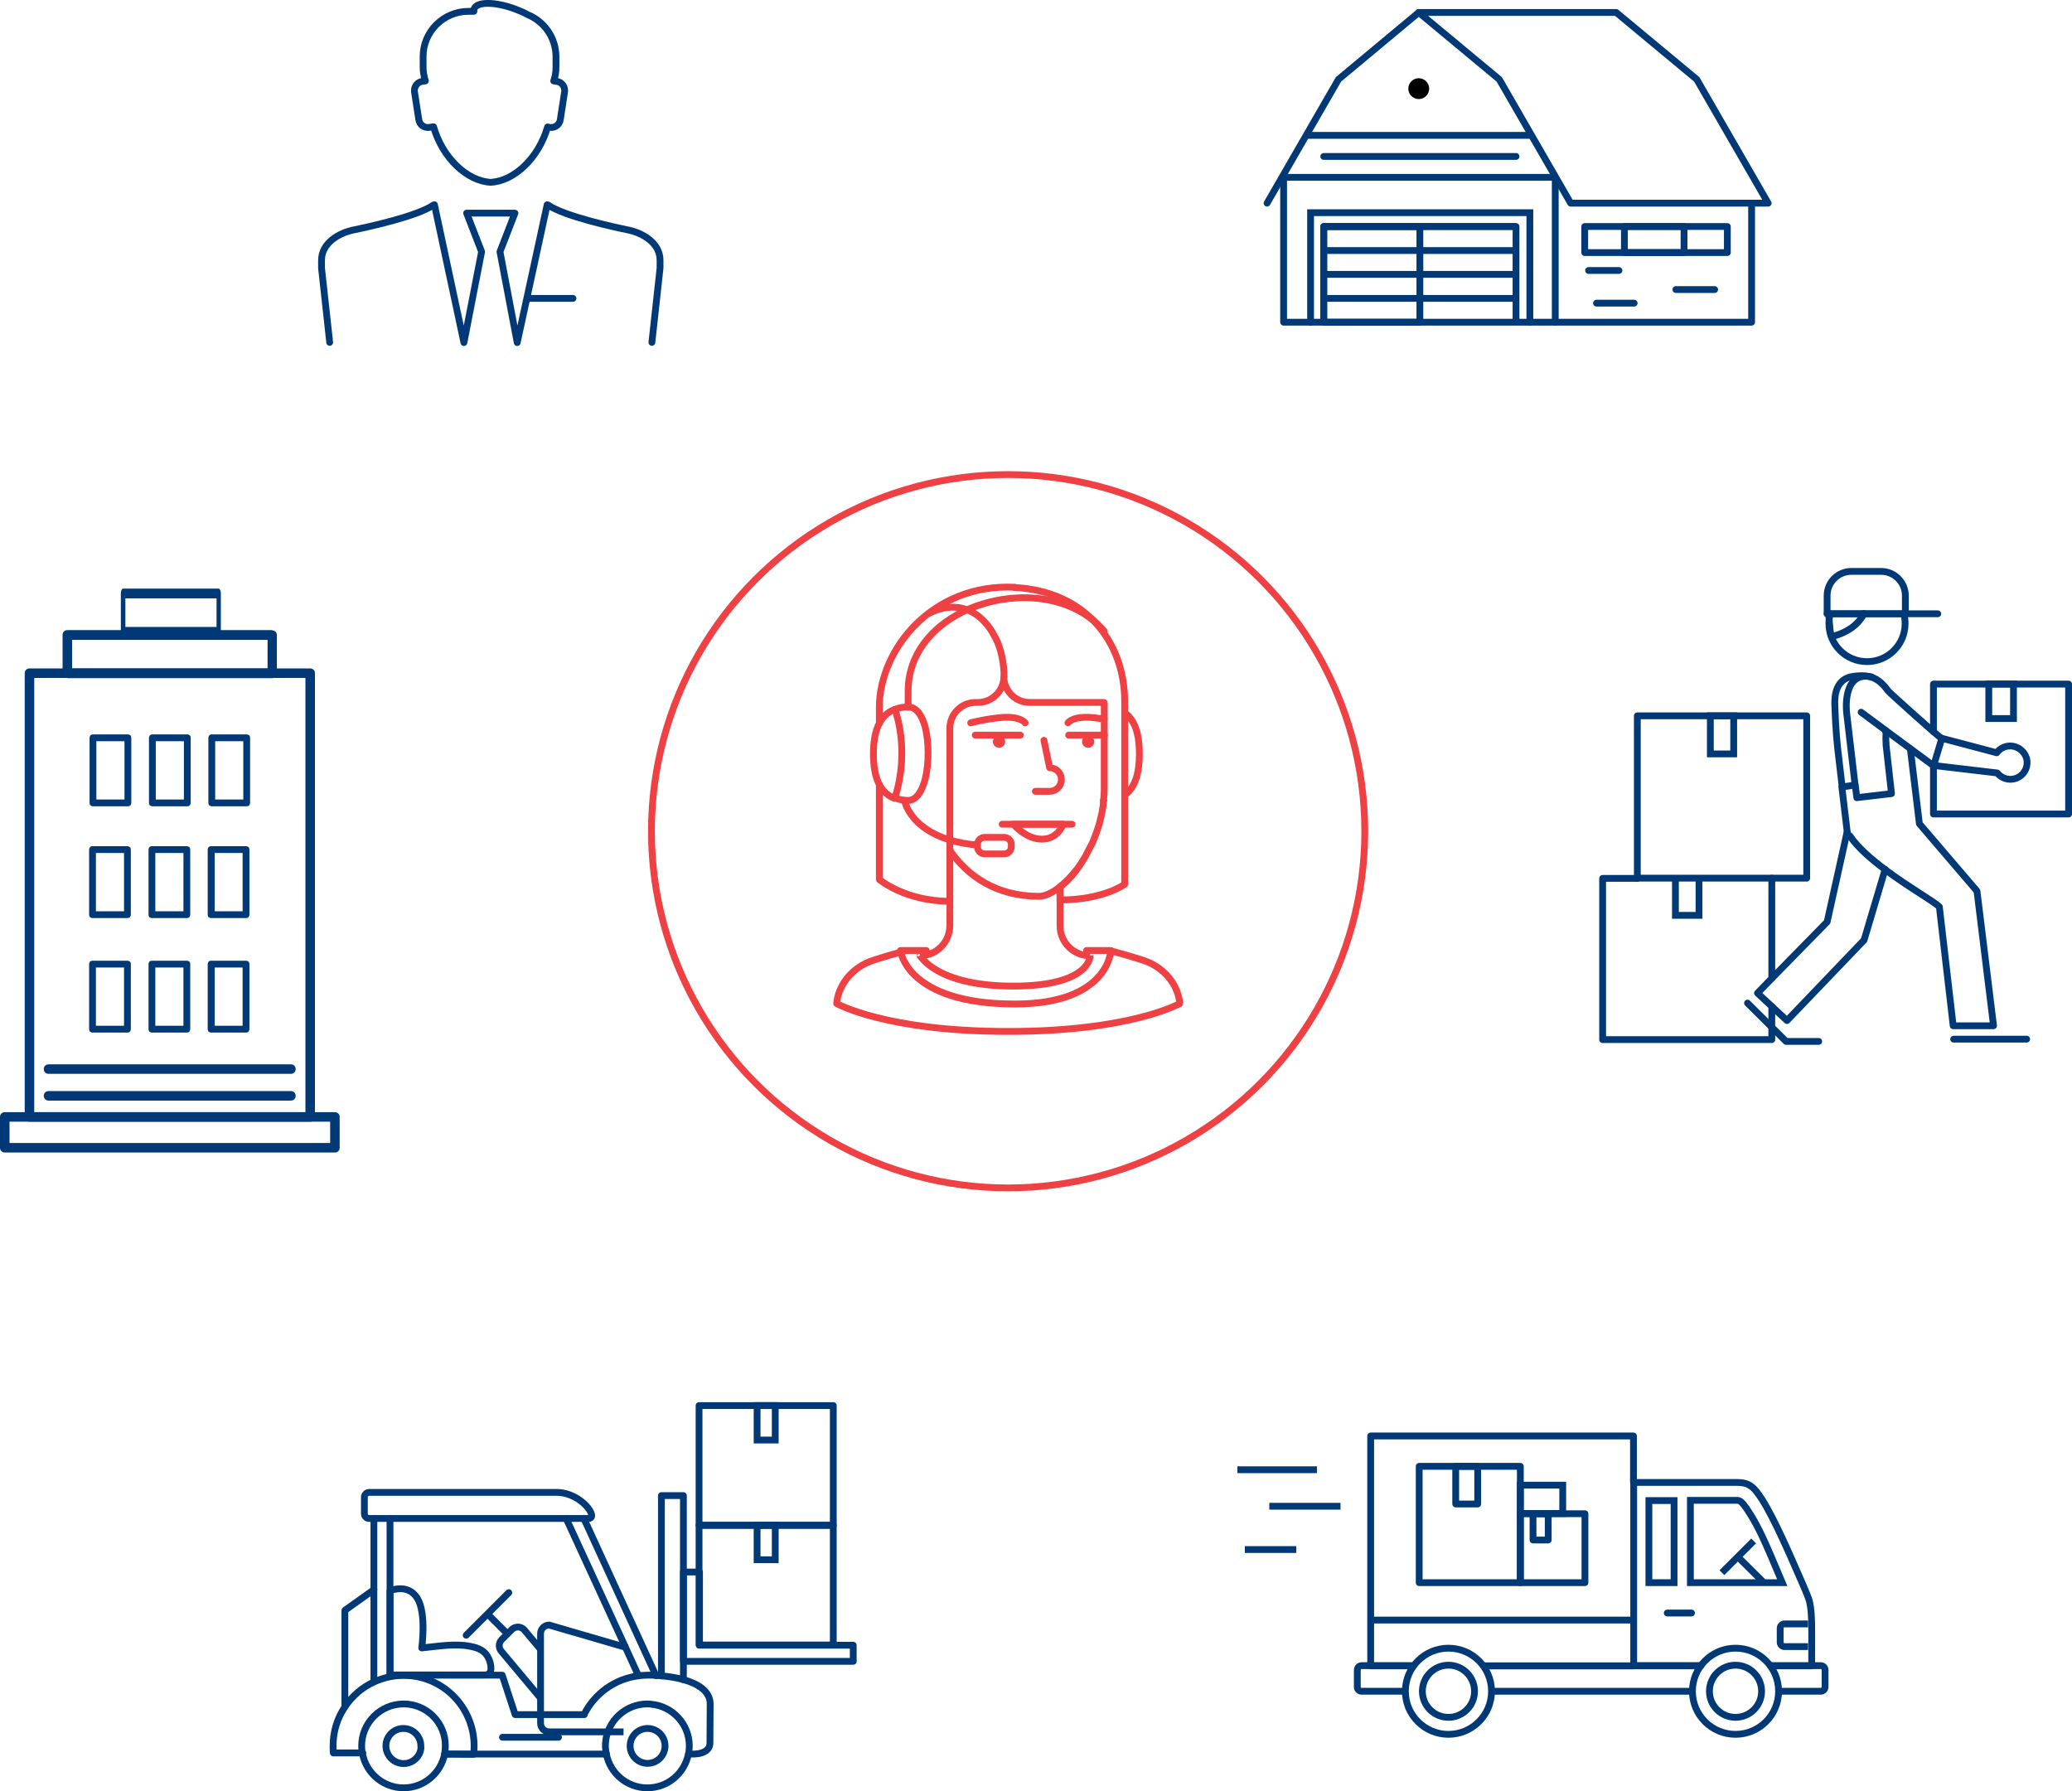 <?xml version="1.0" encoding="utf-8"?>
<!-- Generator: Adobe Illustrator 20.0.0, SVG Export Plug-In . SVG Version: 6.00 Build 0)  -->
<svg version="1.1" id="Layer_1" xmlns="http://www.w3.org/2000/svg" xmlns:xlink="http://www.w3.org/1999/xlink" x="0px" y="0px" viewBox="0 0 913.8 789.9" style="enable-background:new 0 0 913.8 789.9;" xml:space="preserve">
    <style type="text/css">
    .st0 {
        fill: #003976;
    }
    
    .st1 {
        fill: none;
        stroke: #003976;
        stroke-width: 3;
        stroke-linecap: round;
        stroke-linejoin: round;
        stroke-miterlimit: 22.926;
    }
    
    .st2 {
        fill: none;
        stroke: #003976;
        stroke-width: 3;
        stroke-linecap: round;
        stroke-miterlimit: 10;
    }
    
    .st3 {
        fill: none;
        stroke: #003976;
        stroke-width: 3;
        stroke-miterlimit: 10;
    }
    
    .st4 {
        fill: none;
        stroke: #003976;
        stroke-width: 3;
        stroke-linejoin: round;
        stroke-miterlimit: 10;
    }
    
    .st5 {
        fill: none;
        stroke: #003976;
        stroke-width: 3;
        stroke-linecap: round;
        stroke-linejoin: round;
        stroke-miterlimit: 10;
    }
    
    .st6 {
        fill: none;
        stroke: #003976;
        stroke-width: 3;
        stroke-linecap: round;
        stroke-linejoin: round;
        stroke-miterlimit: 10;
    }
    
    .st7 {
        fill: none;
        stroke: #003976;
        stroke-width: 3;
        stroke-linecap: round;
        stroke-miterlimit: 10;
    }
    
    .st8 {
        fill: none;
        stroke: #003976;
        stroke-width: 3;
        stroke-linejoin: round;
        stroke-miterlimit: 10;
    }
    
    .st9 {
        fill: none;
        stroke: #EF4044;
        stroke-width: 3;
        stroke-linecap: round;
        stroke-linejoin: round;
        stroke-miterlimit: 10;
    }
    
    .st10 {
        fill: none;
        stroke: #EF4044;
        stroke-width: 3;
        stroke-linejoin: round;
        stroke-miterlimit: 10;
    }
    
    .st11 {
        fill: none;
        stroke: #003976;
        stroke-width: 3;
        stroke-miterlimit: 10;
    }
    
    .st12 {
        fill: none;
        stroke: #EF4044;
        stroke-width: 3;
        stroke-miterlimit: 10;
    }
    
    .st13 {
        fill: #EF4044;
    }
    
    .st14 {
        fill: none;
        stroke: #EF4044;
        stroke-width: 3;
        stroke-linecap: round;
        stroke-miterlimit: 10;
    }
    </style>
    <path class="st0" d="M2.1,508.3c-0.6,0-1.1-0.2-1.5-0.6l0,0c-0.4-0.4-0.6-0.9-0.6-1.5l0,0v-13.6c0-0.6,0.2-1.1,0.6-1.5l0,0
	c0.4-0.4,0.9-0.6,1.5-0.6l0,0h145.6c0.6,0,1.1,0.2,1.5,0.6l0,0c0.4,0.4,0.6,0.9,0.6,1.5l0,0v13.6c0,0.6-0.2,1.1-0.6,1.5l0,0
	c-0.4,0.4-0.9,0.6-1.5,0.6l0,0H2.1L2.1,508.3z M147.7,506.2v-2.1V506.2L147.7,506.2z M4.2,504.1h141.4v-9.4H4.2V504.1L4.2,504.1z" />
    <path class="st0" d="M13,494.7c-0.6,0-1.1-0.2-1.5-0.6l0,0c-0.4-0.4-0.6-0.9-0.6-1.5l0,0V296.9c0-0.6,0.2-1.1,0.6-1.5l0,0
	c0.4-0.4,0.9-0.6,1.5-0.6l0,0h123.8v2.1v-2.1c0.6,0,1.1,0.2,1.5,0.6l0,0c0.4,0.4,0.6,0.9,0.6,1.5l0,0v195.7c0,0.6-0.2,1.1-0.6,1.5
	l0,0c-0.4,0.4-0.9,0.6-1.5,0.6l0,0H13L13,494.7z M15.1,490.5h119.6V299H15.1V490.5L15.1,490.5z" />
    <path class="st0" d="M21.4,485.4c-1.2,0-2.1-0.9-2.1-2.1l0,0c0-1.2,0.9-2.1,2.1-2.1l0,0h106.9c1.2,0,2.1,0.9,2.1,2.1l0,0
	c0,1.2-0.9,2.1-2.1,2.1l0,0H21.4L21.4,485.4z" />
    <path class="st0" d="M21.4,473.6c-1.2,0-2.1-0.9-2.1-2.1l0,0c0-1.2,0.9-2.1,2.1-2.1l0,0h106.9c1.2,0,2.1,0.9,2.1,2.1l0,0
	c0,1.2-0.9,2.1-2.1,2.1l0,0H21.4L21.4,473.6z" />
    <path class="st0" d="M41,355.6c-0.4,0-0.8-0.2-1.1-0.4l0,0c-0.3-0.3-0.4-0.7-0.4-1.1l0,0v-28.7c0-0.4,0.2-0.8,0.4-1.1l0,0
	c0.3-0.3,0.7-0.4,1.1-0.4l0,0h15.4c0.4,0,0.8,0.2,1.1,0.4l0,0c0.3,0.3,0.4,0.7,0.4,1.1l0,0v28.7c0,0.4-0.2,0.8-0.4,1.1l0,0
	c-0.3,0.3-0.7,0.4-1.1,0.4l0,0H41L41,355.6z M56.4,354.1v-1.5V354.1L56.4,354.1z M42.5,352.6h12.4v-25.7H42.5V352.6L42.5,352.6z" />
    <path class="st0" d="M67.2,355.6c-0.4,0-0.8-0.2-1.1-0.4l0,0c-0.3-0.3-0.4-0.7-0.4-1.1l0,0v-28.7c0-0.4,0.2-0.8,0.4-1.1l0,0
	c0.3-0.3,0.7-0.4,1.1-0.4l0,0h15.4c0.4,0,0.8,0.2,1.1,0.4l0,0c0.3,0.3,0.4,0.7,0.4,1.1l0,0v28.7c0,0.4-0.2,0.8-0.4,1.1l0,0
	c-0.3,0.3-0.7,0.4-1.1,0.4l0,0H67.2L67.2,355.6z M82.6,354.1v-1.5V354.1L82.6,354.1z M68.7,352.6h12.4v-25.7H68.7V352.6L68.7,352.6z
	" />
    <path class="st0" d="M93.4,355.6c-0.4,0-0.8-0.2-1.1-0.4l0,0c-0.3-0.3-0.4-0.7-0.4-1.1l0,0v-28.7c0-0.4,0.2-0.8,0.4-1.1l0,0
	c0.3-0.3,0.7-0.4,1.1-0.4l0,0h15.4c0.4,0,0.8,0.2,1.1,0.4l0,0c0.3,0.3,0.4,0.7,0.4,1.1l0,0v28.7c0,0.4-0.2,0.8-0.4,1.1l0,0
	c-0.3,0.3-0.7,0.4-1.1,0.4l0,0H93.4L93.4,355.6z M108.8,354.1v-1.5V354.1L108.8,354.1z M94.9,352.6h12.4v-25.7H94.9V352.6
	L94.9,352.6z" />
    <path class="st0" d="M29.7,299c-0.6,0-1.1-0.2-1.5-0.6l0,0c-0.4-0.4-0.6-0.9-0.6-1.5l0,0v-16.9c0-0.6,0.2-1.1,0.6-1.5l0,0
	c0.4-0.4,0.9-0.6,1.5-0.6l0,0h90.3v2.1V278c0.6,0,1.1,0.2,1.5,0.6l0,0c0.4,0.4,0.6,0.9,0.6,1.5l0,0v16.9c0,0.6-0.2,1.1-0.6,1.5l0,0
	c-0.4,0.4-0.9,0.6-1.5,0.6l0,0H29.7L29.7,299z M31.8,294.8H118v-12.6H31.8V294.8L31.8,294.8z" />
    <path class="st0" d="M40.8,455.4c-0.4,0-0.8-0.2-1.1-0.4l0,0c-0.3-0.3-0.4-0.7-0.4-1.1l0,0v-28.7c0-0.4,0.2-0.8,0.4-1.1l0,0
	c0.3-0.3,0.7-0.4,1.1-0.4l0,0h15.4c0.4,0,0.8,0.2,1.1,0.4l0,0c0.3,0.3,0.4,0.7,0.4,1.1l0,0v28.7c0,0.4-0.2,0.8-0.4,1.1l0,0
	c-0.3,0.3-0.7,0.4-1.1,0.4l0,0H40.8L40.8,455.4z M56.2,453.9v-1.5V453.9L56.2,453.9z M42.3,452.4h12.4v-25.7H42.3V452.4L42.3,452.4z
	" />
    <path class="st0" d="M67,455.4c-0.4,0-0.8-0.2-1.1-0.4l0,0c-0.3-0.3-0.4-0.7-0.4-1.1l0,0v-28.7c0-0.4,0.2-0.8,0.4-1.1l0,0
	c0.3-0.3,0.7-0.4,1.1-0.4l0,0h15.4c0.4,0,0.8,0.2,1.1,0.4l0,0c0.3,0.3,0.4,0.7,0.4,1.1l0,0v28.7c0,0.4-0.2,0.8-0.4,1.1l0,0
	c-0.3,0.3-0.7,0.4-1.1,0.4l0,0H67L67,455.4z M82.4,453.9v-1.5V453.9L82.4,453.9z M68.5,452.4h12.4v-25.7H68.5V452.4L68.5,452.4z" />
    <path class="st0" d="M93.1,455.4c-0.4,0-0.8-0.2-1.1-0.4l0,0c-0.3-0.3-0.4-0.7-0.4-1.1l0,0v-28.7c0-0.4,0.2-0.8,0.4-1.1l0,0
	c0.3-0.3,0.7-0.4,1.1-0.4l0,0h15.4c0.4,0,0.8,0.2,1.1,0.4l0,0c0.3,0.3,0.4,0.7,0.4,1.1l0,0v28.7c0,0.4-0.2,0.8-0.4,1.1l0,0
	c-0.3,0.3-0.7,0.4-1.1,0.4l0,0H93.1L93.1,455.4z M108.5,453.9v-1.5V453.9L108.5,453.9z M94.7,452.4H107v-25.7H94.7V452.4L94.7,452.4
	z" />
    <path class="st0" d="M40.8,404.9c-0.4,0-0.8-0.2-1.1-0.4l0,0c-0.3-0.3-0.4-0.7-0.4-1.1l0,0v-28.7c0-0.4,0.2-0.8,0.4-1.1l0,0
	c0.3-0.3,0.7-0.4,1.1-0.4l0,0h15.4c0.4,0,0.8,0.2,1.1,0.4l0,0c0.3,0.3,0.4,0.7,0.4,1.1l0,0v28.7c0,0.4-0.2,0.8-0.4,1.1l0,0
	c-0.3,0.3-0.7,0.4-1.1,0.4l0,0H40.8L40.8,404.9z M56.2,403.4v-1.5V403.4L56.2,403.4z M42.3,401.9h12.4v-25.7H42.3V401.9L42.3,401.9z
	" />
    <path class="st0" d="M67,404.9c-0.4,0-0.8-0.2-1.1-0.4l0,0c-0.3-0.3-0.4-0.7-0.4-1.1l0,0v-28.7c0-0.4,0.2-0.8,0.4-1.1l0,0
	c0.3-0.3,0.7-0.4,1.1-0.4l0,0h15.4c0.4,0,0.8,0.2,1.1,0.4l0,0c0.3,0.3,0.4,0.7,0.4,1.1l0,0v28.7c0,0.4-0.2,0.8-0.4,1.1l0,0
	c-0.3,0.3-0.7,0.4-1.1,0.4l0,0H67L67,404.9z M82.4,403.4v-1.5V403.4L82.4,403.4z M68.5,401.9h12.4v-25.7H68.5V401.9L68.5,401.9z" />
    <path class="st0" d="M93.1,404.9c-0.4,0-0.8-0.2-1.1-0.4l0,0c-0.3-0.3-0.4-0.7-0.4-1.1l0,0v-28.7c0-0.4,0.2-0.8,0.4-1.1l0,0
	c0.3-0.3,0.7-0.4,1.1-0.4l0,0h15.4c0.4,0,0.8,0.2,1.1,0.4l0,0c0.3,0.3,0.4,0.7,0.4,1.1l0,0v28.7c0,0.4-0.2,0.8-0.4,1.1l0,0
	c-0.3,0.3-0.7,0.4-1.1,0.4l0,0H93.1L93.1,404.9z M108.5,403.4v-1.5V403.4L108.5,403.4z M94.7,401.9H107v-25.7H94.7V401.9L94.7,401.9
	z" />
    <path class="st0" d="M54.3,280.7c-0.3,0-0.5-0.2-0.7-0.6l0,0c-0.2-0.4-0.3-0.9-0.3-1.5l0,0v-16.9c0-0.6,0.1-1.1,0.3-1.5l0,0
	c0.2-0.4,0.4-0.6,0.7-0.6l0,0h42.1v2.1v-2.1c0.3,0,0.5,0.2,0.7,0.6l0,0c0.2,0.4,0.3,0.9,0.3,1.5l0,0v16.9c0,0.6-0.1,1.1-0.3,1.5l0,0
	c-0.2,0.4-0.4,0.6-0.7,0.6l0,0H54.3L54.3,280.7z M55.3,276.5h40.2v-12.6H55.3V276.5L55.3,276.5z" />
    <path class="st1" d="M241.5,56c-4,13.8-14.8,23.9-25.1,24.4c-10.3-0.5-21.2-10.6-25.2-24.5l-1.9,0.3c-2.2,0.3-4.3-1.2-4.6-3.4
	l-1.9-12.3c-0.3-2.2,1.2-4.3,3.4-4.6l1.4-0.2c-0.6-1.9-1-4-1-6.1v-4.5C186.5,14,195.6,5,206.6,5h2.4c0-0.4,0-0.7,0.1-1.1
	c1.2-3.3,9.5-3.2,18.4,0.2c1.9,0.7,3.7,1.5,5.3,2.4c7.3,3,12.4,10.2,12.4,18.6v4.5c0,2.1-0.3,4.2-1,6.1l1.4,0.2
	c2.2,0.3,3.7,2.4,3.4,4.6l-1.9,12.3c-0.3,2.2-2.4,3.7-4.6,3.4L241.5,56L241.5,56z" />
    <line class="st1" x1="252.7" y1="131.6" x2="234.1" y2="131.6" />
    <path class="st1" d="M145.4,151l-3.6-32.8v-3.4c0-7.7,7.8-12.1,14.2-13.4c5.9-1.2,28.1-6,35.2-11l0.4-0.1l13,60.8l7.8-40.1l-6.6-17
	h21.3l-6.6,17l7.6,40.1l13.2-60.8l0.4,0.1c7.2,5,29.3,9.8,35.2,11c6.5,1.3,14.2,5.7,14.2,13.4v3.4l-3.6,32.8" />
    <g>
        <line class="st2" x1="205.6" y1="721.2" x2="224.4" y2="702.4" />
        <line class="st3" x1="223.8" y1="720.6" x2="215" y2="711.8" />
    </g>
    <path class="st4" d="M238.4,727.4l-7.3-8.7c-1.5-1.5-3.9-1.5-5.4,0l-1.9,1.9l-2.5,2.5c-1.5,1.5-1.5,3.9,0,5.4l17,20.3" />
    <path class="st4" d="M276.5,726.7l-34.3-10c-2.1,0-3.8,1.7-3.8,3.8v7v21.3V760c0,2.1,1.7,3.8,3.8,3.8h15H275" />
    <g>
        <polyline class="st5" points="301.4,740.8 301.4,732.7 301.4,693.4 301.4,659.6 291.7,659.6 291.7,739.1 	" />
        <line class="st5" x1="289.3" y1="739" x2="257.5" y2="669.7" />
        <polyline class="st5" points="249.7,669.7 274.6,723.8 281.6,739.1 	" />
        <polyline class="st5" points="196.1,773.6 200.4,773.6 201,773.6 208.9,773.6 250.7,773.6 263.1,773.6 267.5,773.6 	" />
        <path class="st5" d="M152.1,752.8v-42.5c0-0.1,0.1-0.3,0.3-0.3l12.5-8.9" />
        <path class="st5" d="M303.7,773.6h2.1c0,0,1,0,2.3-0.2c2.2-0.4,5-1.5,5-4.7c0-5.9,0.1-17.2,0.1-17.2c0-5.6-5.3-8.9-11.7-10.7
		c-3.1-0.9-6.5-1.4-9.8-1.7c-0.8-0.1-1.6-0.1-2.4-0.2c-1.3-0.1-2.6-0.1-3.7-0.1s-2.3,0.1-3.5,0.2c-0.2,0-0.3,0-0.5,0.1
		c-10.5,1.3-19.4,7.9-24,17l0.1,0.1h-13.1h-17.4l-5.7-17.4h-7.3c0,0,0,0,0,0c0,0,0,0,0,0l-36.2,0h-6" />
        <polyline class="st5" points="164.9,741.7 164.9,701.1 164.9,669.7 	" />
        <polyline class="st5" points="172,669.7 172,701.6 172,738.8 172,739.4 	" />
        <polygon class="st4" points="308.5,725.6 308.5,693.3 301.4,693.3 301.4,732.7 302,732.7 302,732.7 376.3,732.7 376.3,725.6 	" />
        <path class="st4" d="M172,738.8v-37.2c0,0,7.8-3.5,12,3.2c4.2,6.7,2,22,2,22c7.1-0.7,14.5-2.1,21.5-0.7c3.6,0.7,6.4,1.9,8,5.3
		c1,2.1,2.3,7.3-1.7,7.3h-0.8H172z" />
        <path class="st5" d="M304,770c0,1.2-0.1,2.4-0.4,3.6c-1.7,8.5-9.1,14.9-18.1,14.9c-9,0-16.4-6.4-18.1-14.9
		c-0.2-1.2-0.4-2.4-0.4-3.6c0-5.5,2.4-10.4,6.2-13.8c3.3-2.9,7.6-4.7,12.2-4.7c0.5,0,1.1,0,1.6,0.1C296.6,752.4,304,760.4,304,770z" />
        <circle class="st5" cx="285.6" cy="770" r="7.7" />
        <path class="st5" d="M160,773.1l-13,0c-0.1-1-0.1-2.1-0.1-3.1c0-6.4,1.9-12.3,5.2-17.2c3.2-4.8,7.6-8.6,12.8-11
		c2.2-1,4.6-1.8,7.1-2.3c2-0.4,4-0.6,6-0.6c17.2,0,31.1,13.9,31.1,31.2c0,1.2-0.1,2.4-0.2,3.6l-12.8-0.1" />
        <path class="st5" d="M178,751.5c-10.2,0-18.5,8.3-18.5,18.5c0,1.1,0.1,2.2,0.3,3.2c0,0.1,0,0.2,0.1,0.4c1.7,8.5,9.2,14.9,18.1,14.9
		s16.4-6.4,18.1-14.9c0,0,0-0.1,0-0.1c0.2-1.1,0.3-2.3,0.3-3.5C196.5,759.8,188.2,751.5,178,751.5z M184.9,773.6
		c-1.3,2.5-3.9,4.2-6.9,4.2c-3,0-5.6-1.7-6.9-4.2c-0.6-1.1-0.9-2.3-0.9-3.6c0-4.3,3.5-7.7,7.7-7.7c4.3,0,7.7,3.5,7.7,7.7
		C185.8,771.3,185.4,772.5,184.9,773.6z" />
        <path class="st5" d="M245.5,658.2h-82.7c-1.2,0-2.1,1-2.1,2.1v7.3c0,1.2,1,2.1,2.1,2.1h96.7C264.3,669.7,256.4,658.2,245.5,658.2z" />
        <line class="st5" x1="221.6" y1="766.2" x2="246.3" y2="766.2" />
        <rect x="308.3" y="672.7" class="st5" width="59.2" height="52.8" />
        <rect x="333.9" y="672.7" class="st3" width="8" height="15.2" />
        <rect x="308.3" y="619.9" class="st5" width="59.2" height="52.8" />
        <rect x="333.9" y="619.9" class="st3" width="8" height="15.2" />
    </g>
    <g>
        <rect x="566.1" y="78.2" class="st6" width="119.8" height="63.9" />
        <polygon class="st6" points="712.8,5.5 748.3,35 779.8,89.6 692.7,89.6 661.2,35 625.7,5.5 	" />
        <polyline class="st7" points="625.7,5.5 590.3,35 558.8,89.6 	" />
        <polyline class="st6" points="685.9,142.1 772.5,142.1 772.5,89.6 	" />
        <polyline class="st7" points="674.7,142.1 674.7,93.8 578,93.8 578,142.1 	" />
        <polyline class="st8" points="668.6,142.1 668.6,99.9 583.8,99.9 583.8,142.1 	" />
        <rect x="583.8" y="99.9" class="st8" width="42.4" height="42.2" />
        <g>
            <line class="st8" x1="583.8" y1="99.9" x2="668.6" y2="99.9" />
            <line class="st8" x1="583.8" y1="110.5" x2="668.6" y2="110.5" />
            <line class="st8" x1="583.8" y1="121" x2="668.6" y2="121" />
            <line class="st8" x1="583.8" y1="131.6" x2="668.6" y2="131.6" />
        </g>
        <rect x="698.9" y="99.9" class="st8" width="62.9" height="11.5" />
        <rect x="716.4" y="99.9" class="st8" width="26.3" height="11.5" />
        <line class="st7" x1="583.8" y1="69" x2="668.6" y2="69" />
        <ellipse cx="625.7" cy="39.1" rx="4.6" ry="4.6" />
        <line class="st8" x1="675.3" y1="59.7" x2="576" y2="59.7" />
        <line class="st7" x1="704.1" y1="133.7" x2="720.7" y2="133.7" />
        <line class="st7" x1="739.1" y1="127.7" x2="756.2" y2="127.7" />
        <line class="st7" x1="700.6" y1="119.3" x2="714" y2="119.3" />
    </g>
    <g>
        <path class="st3" d="M619.8,745.9h-19.3c-1,0-1.9-0.8-1.9-1.9v-7.5c0-1,0.8-1.9,1.9-1.9h4h18.9" />
        <line class="st3" x1="746.4" y1="745.9" x2="657.8" y2="745.9" />
        <path class="st3" d="M784.4,745.9H803c1,0,1.9-0.8,1.9-1.9v-7.5c0-1-0.8-1.9-1.9-1.9h-4h-18.1" />
        <polyline class="st3" points="750.1,734.7 720.4,734.7 654.1,734.7 	" />
        <path class="st5" d="M780.8,734.7H799c0,0,0,0,0-4.8c0-12.5,0.3-20.2-1.4-25c-0.8-2.2-2.1-5.1-3.2-7.7
		c-4.7-10.7-11.6-26.9-17.3-35.9c-4-6.3-6.3-7.5-11.3-7.5c-21.1,0-45.3,0-45.3,0v60.7v20.1h29.7" />
        <path class="st3" d="M786,698c-0.7-1.6-1.4-3.3-2.1-5c-3.5-8.3-7.1-17-10.9-23.4c-4.7-7.8-5.6-7.9-7.2-7.9h-20.3V698H786z" />
        <polyline class="st5" points="720.4,653.8 720.4,633.3 604.5,633.3 604.5,714.5 604.5,734.7 623.4,734.7 	" />
        <line class="st3" x1="654.1" y1="734.7" x2="720.4" y2="734.7" />
        <line class="st3" x1="604.5" y1="714.5" x2="720.4" y2="714.5" />
        <g>
            <circle class="st5" cx="765.4" cy="745.9" r="19" />
            <circle class="st3" cx="765.4" cy="745.9" r="11.5" />
        </g>
        <g>
            <circle class="st5" cx="638.8" cy="745.9" r="19" />
            <circle class="st3" cx="638.8" cy="745.9" r="11.5" />
        </g>
        <path class="st3" d="M797.4,716.2H787c-1,0-1.9,0.8-1.9,1.9v6.2c0,1,0.8,1.9,1.9,1.9h10.4" />
        <line class="st2" x1="735.3" y1="711.4" x2="746" y2="711.4" />
        <rect x="625.9" y="646.7" class="st4" width="44.6" height="51.3" />
        <rect x="642" y="646.7" class="st4" width="9.7" height="16.6" />
        <rect x="670.5" y="667.6" class="st4" width="28.5" height="30.4" />
        <rect x="670.5" y="655" class="st3" width="18.7" height="12.5" />
        <line class="st3" x1="759.4" y1="693.6" x2="773.4" y2="679.6" />
        <line class="st3" x1="766.4" y1="686.6" x2="777.5" y2="697.6" />
        <rect x="676.1" y="667.6" class="st4" width="6.7" height="11.6" />
        <line class="st3" x1="545.7" y1="648.2" x2="580.8" y2="648.2" />
        <line class="st3" x1="559.8" y1="664.3" x2="591.2" y2="664.3" />
        <line class="st3" x1="549" y1="683.4" x2="571.7" y2="683.4" />
    </g>
    <rect x="727.2" y="661.8" class="st3" width="11.1" height="36.2" />
    <g>
        <line class="st5" x1="781.4" y1="431.5" x2="781.4" y2="387.3" />
        <polyline class="st5" points="781.4,443.9 781.4,453.1 781.4,458.5 706.8,458.5 706.8,387.4 722.1,387.4 	" />
        <polyline class="st3" points="749.3,386.9 749.3,387.3 749.3,403.7 738.9,403.7 738.9,387.3 738.9,386.9 	" />
        <rect x="722.1" y="315.7" class="st5" width="74.7" height="71.6" />
        <rect x="754.3" y="315.7" class="st3" width="10.3" height="16.8" />
        <polyline class="st5" points="852.7,337.6 852.7,359 912.3,359 912.3,301.7 887.9,301.7 877.1,301.7 852.7,301.7 852.7,322.7 	" />
        <polyline class="st5" points="831.4,383.4 822.1,414.6 788.1,450.1 775.1,438 781.4,431.5 805.8,406.6 814.6,367 	" />
        <path class="st5" d="M842.5,330.2l4,33.1l0,0l25.4,29.7l7.3,59.4h-17.8l-6.1-52.5c-2.8-2.6-13.8-8.8-23.8-16.3
		c-6.3-4.7-12.3-9.9-15.7-15l-0.9,0.1l-0.2-1.5l-2.4-20.1l5.9-0.9l0.7,5.6l15.3-1.8l-2.4-21.4c0-0.1,0-0.1,0-0.2l0-0.1
		c0-0.1,0-0.2,0-0.3c0,0,0-0.1,0-0.2c-0.1-1.1-0.2-3.1,0.1-5.2l0,0" />
        <line class="st5" x1="861.6" y1="458.3" x2="893.8" y2="458.3" />
        <polyline class="st5" points="770.7,442.4 787.7,459.3 802.1,459.3 	" />
        <rect x="877.1" y="301.7" class="st3" width="10.9" height="15.2" />
        <path class="st5" d="M886.5,329c-2.4,0-4.6,1.2-5.9,3l-24.2-6.4l-3.6,12l28,3.3c1.4,1.7,3.5,2.8,5.8,2.8c4.1,0,7.4-3.3,7.4-7.4
		C894,332.4,890.6,329,886.5,329z" />
        <path class="st5" d="M856.4,325.7c-0.9-0.2-23-20.1-23.6-20.9c-4.1-5.6-7.9-7.6-15.5-6.5c-7.6,1-8.3,8.4-8.1,12.7
		c0.4,11.2,0.9,16.4,1.9,24.6c0.4,3.7,1.3,11.1,1.3,11.1" />
        <polyline class="st5" points="831.5,322.5 831.7,322.2 852.7,337.7 	" />
        <line class="st5" x1="820.8" y1="314.1" x2="831.7" y2="322.2" />
        <path class="st5" d="M818.1,345.9l-3.7-31.6c0,0-2.2-18.4,10.9-15.8" />
    </g>
    <path class="st3" d="M839.7,270.7c0.3,1.4,0.5,2.8,0.5,4.3c0,9.3-7.5,16.8-16.8,16.8s-16.8-7.5-16.8-16.8c0-0.5,0-1.1,0.1-1.6
	c0,0,0,0,0,0c0.1-0.9,0.2-1.7,0.4-2.6" />
    <line class="st2" x1="805.8" y1="270.7" x2="854.6" y2="270.7" />
    <path class="st5" d="M806.6,270.7c0,0.1,0,0.2,0,0.4c0,0.5,0,1.3,0.1,2.2c0,0,0,0,0,0c0.2,2.6,0.5,6.2,1,7.5c8-2,12.2-6,14.4-10.2" />
    <path class="st5" d="M840.3,262.7c0-5.9-4.8-10.7-10.7-10.7h-13.1c-5.9,0-10.7,4.8-10.7,10.7l0,0v8h34.5V262.7L840.3,262.7z" />
    <g>
        <path class="st9" d="M398.8,419.5c0,0-13.2,3.5-16.7,5.2c-12.8,6.3-13.1,17.9-13.1,17.9s21.6,12.3,75.7,12.3
		c54,0,75.6-12.3,75.6-12.3s-0.3-11.6-13.1-17.9c-3.5-1.7-17.1-5.3-17.1-5.3" />
        <path class="st9" d="M408.5,419.2h-11.4c0,0,2.6,23.6,50.5,23.6c41.5,0,42.3-23.6,42.3-23.6h-10.7" />
    </g>
    <path class="st6" d="M486.7,353C486.7,353,486.7,353,486.7,353" />
    <path class="st9" d="M496.1,314.4c4.8,3.5,6.4,10.3,6.4,18.1c0,7.8-1.6,14.6-6.4,18.1" />
    <path class="st10" d="M405.8,421.4c0,0,6.9,13.5,41.1,13.5c34.3,0,33.9-13.5,33.9-13.5" />
    <path class="st10" d="M467.5,391.7v16.6c0,7.3,5.9,13.2,13.2,13.2c0,0,0,0,0,0" />
    <path class="st10" d="M405.7,421.5L405.7,421.5C405.8,421.5,405.8,421.4,405.7,421.5c7.3,0,13.2-6,13.2-13.3v-11" />
    <line class="st11" x1="408.1" y1="343.3" x2="408.1" y2="343.3" />
    <line class="st11" x1="408.1" y1="343.3" x2="408.1" y2="343.3" />
    <path class="st12" d="M418.9,375c7.9,11.5,20.6,20.3,39.3,20.3c2.6,0,5.9-1.5,9.3-4.2c2.3-1.8,4.7-4.2,7-7.1c0,0,0,0,0,0
	c0.3-0.4,0.6-0.7,0.8-1.1c0.5-0.7,1-1.3,1.4-2c0.2-0.2,0.3-0.5,0.5-0.8c0.2-0.3,0.3-0.5,0.5-0.8c0.2-0.3,0.4-0.7,0.6-1
	c0.1-0.1,0.1-0.2,0.2-0.3c0.2-0.4,0.5-0.8,0.7-1.3c0.2-0.4,0.4-0.8,0.6-1.2c0.3-0.5,0.5-1,0.8-1.5c0.2-0.5,0.5-0.9,0.7-1.4
	c0,0,0-0.1,0.1-0.1c0.2-0.5,0.5-1,0.7-1.5c0.2-0.5,0.4-1,0.6-1.5c0,0,0-0.1,0-0.1c0.2-0.5,0.4-1,0.6-1.5c0.4-1.1,0.7-2.1,1.1-3.2
	c0.2-0.5,0.3-1.1,0.5-1.7c0.3-1.2,0.6-2.4,0.9-3.7c0.1-0.5,0.2-1,0.3-1.5c0.1-0.6,0.2-1.2,0.3-1.8c0.1-0.6,0.2-1.2,0.2-1.8
	c0-0.4,0.1-0.8,0.1-1.1c0,0,0-0.1,0-0.1c0-0.1,0-0.2,0-0.3c0-0.3,0.1-0.5,0.1-0.8c0-0.5,0.1-0.9,0.1-1.4c0-0.7,0.1-1.4,0.1-2
	c0-0.6,0-1.2,0-1.8v-22.3v-7v-7.5" />
    <path class="st9" d="M456.6,349h6.3c2.9,0,5.2-2.3,5.2-5.2c0-2.9-2.3-5.2-5.2-5.2l-2.5-12.1" />
    <circle class="st13" cx="440.6" cy="327.1" r="2.7" />
    <line class="st14" x1="430.1" y1="324.2" x2="450" y2="324.2" />
    <circle class="st13" cx="479.9" cy="327.1" r="2.7" />
    <path class="st9" d="M452.1,318.8c0,0-2.1-3.4-12-2.2c-7.2,0.8-12,2.2-12,2.2" />
    <line class="st14" x1="471.3" y1="324.2" x2="487.1" y2="324.2" />
    <polyline class="st14" points="442,363.5 457.9,363.5 472.8,363.5 " />
    <path class="st9" d="M446.9,363.5h22c0,0-2.3,6.6-9.4,6.6C452.4,370.1,446.9,363.5,446.9,363.5z" />
    <path class="st9" d="M447.5,259c-36.2-1.8-59.7,27.3-59.7,53.1c0,2.3,0,4.6,0,6.8" />
    <path class="st9" d="M474.5,384c-2.3,2.9-4.6,5.3-7,7.1v0v0.5v5.3" />
    <path class="st9" d="M387.8,346c0,24.4,0,41.9,0,41.9s11.4,9.6,31.1,9.6v-0.2l0-22.2v-4.6v0l0-5.6v-43.7c0-6.3,5.1-11.4,11.4-11.4h1
	c6.2,0,11.3-5,11.4-11.1h0c0.2,6.1,5.2,11.1,11.4,11.1h32.8" />
    <path class="st9" d="M471,318.8c0,0,2.1-3.4,12-2.2c1.4,0.2,2.8,0.4,4,0.5" />
    <path class="st9" d="M409.9,270.4c6.8-3.3,12.3-3.1,16.6-1.5c8.1,3.1,11.9,11.3,11.9,11.3c3.5,5.8,4.4,13.6,4.4,18
	c0,0.1,0,0.3,0,0.4" />
    <path class="st10" d="M408.1,343.3L408.1,343.3c-1.4,5.6-3.9,9.7-7.6,9.7c-0.5,0-1.1,0-1.5-0.1c-1.7-0.1-3.2-0.5-4.3-1.1
	c6.5-20.6,0.6-37.2,0-38.9c1.5-0.7,3.4-1.1,5.9-1.1c3.6,0,6.1,3.8,7.5,9.1C409.7,327.6,409.7,336.6,408.1,343.3z" />
    <path class="st9" d="M487,278.4c-24.4-28.9-86.5-13-86.5,26.5v7" />
    <path class="st10" d="M431.1,372.7c-4.7-0.4-8.7-1.2-12.1-2.2v0c-1.2-0.4-2.4-0.8-3.5-1.2c-14.8-5.8-16.6-16.3-16.6-16.3" />
    <path class="st9" d="M446,373.5c0,1.7-1.4,3.1-3.1,3.1h-8.7c-1.7,0-3.1-1.4-3.1-3.1v-1.1c0-1.7,1.4-3.1,3.1-3.1h8.7
	c1.7,0,3.1,1.4,3.1,3.1V373.5z" />
    <path class="st9" d="M394.5,313c0-0.1,0-0.1,0-0.1c-3.1,1.2-5.2,3.3-6.7,6.1c-1.9,3.6-2.6,8.3-2.6,13.5c0,5.2,0.7,9.9,2.6,13.5
	c1.5,2.8,3.6,4.9,6.7,6.1c0,0,0-0.1,0-0.1" />
    <path class="st9" d="M467.5,396.9c19.2,0,28.5-6.9,28.5-6.9s0-16.5,0-39.4c0-11,0-23.4,0-36.2c0-1.7,0-3.4,0-5.1
	c0-13.3-4.5-25.6-12.9-34.7c0,0,0,0,0,0c-8.2-8.9-20.3-14.7-35.6-15.5" />
    <circle class="st12" cx="444.6" cy="366.6" r="157.3" />
</svg>
